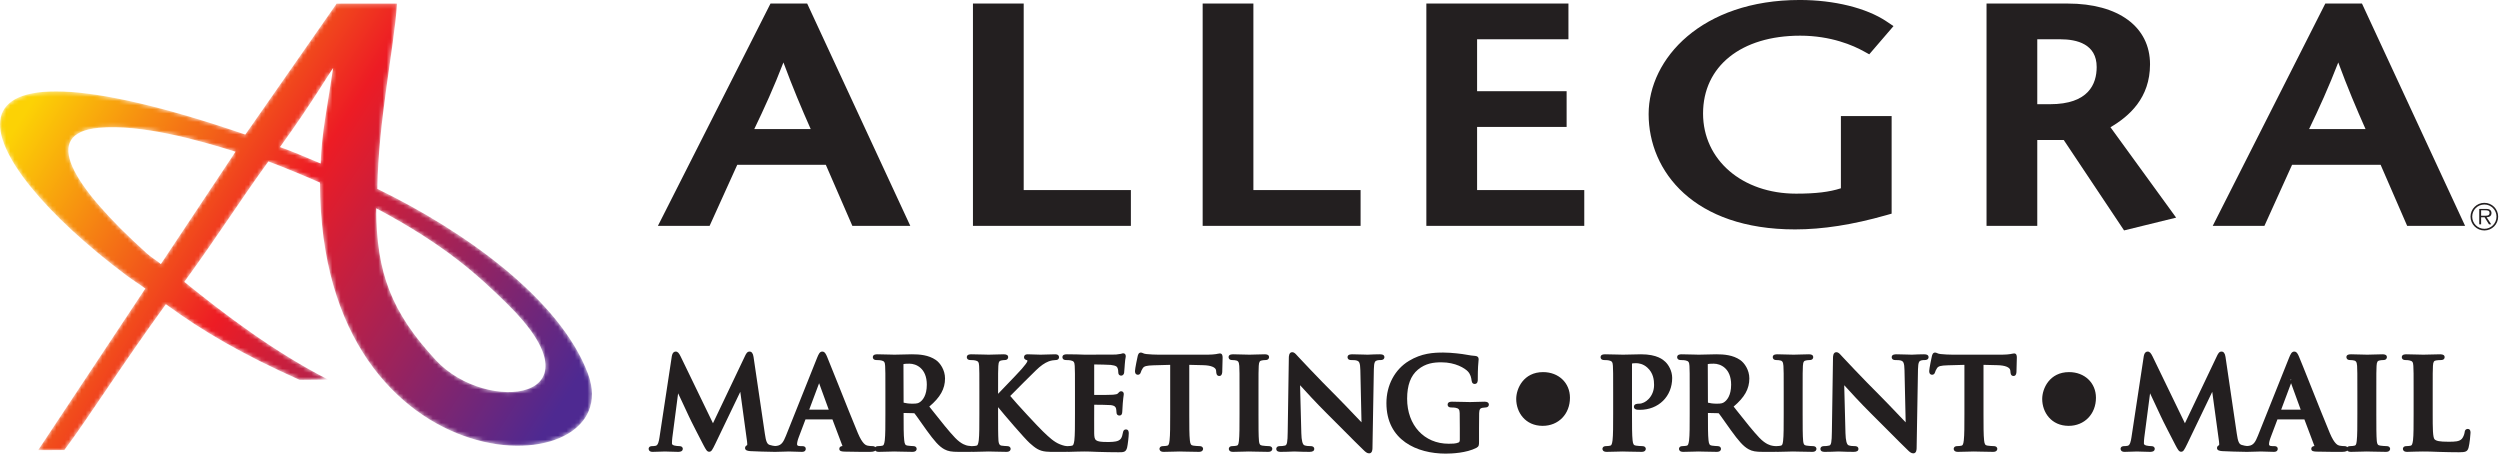 <?xml version="1.0" encoding="UTF-8"?>
<svg width="598px" height="109px" viewBox="0 0 598 109" version="1.1" xmlns="http://www.w3.org/2000/svg" xmlns:xlink="http://www.w3.org/1999/xlink">
    <title>Allegra Logo-MPM</title>
    <defs>
        <path d="M104.263,21.498 C93.6,33.001 90.029,42.415 89.98,57.851 C106.76,48.935 114.462,41.719 121.283,35.043 C145.196,11.659 116.348,8.453 104.263,21.498 Z M66.974,72.493 C74.376,82.694 78.789,90.24 79.689,91.393 C78.447,82.97 76.886,75.634 76.706,68.561 C72.221,70.44 70.102,71.383 66.974,72.493 Z M35.059,47.104 C16.933,63.464 9.747,75.795 23.61,77.093 C33.678,78.041 47.426,74.175 56.336,71.383 L38.481,44.505 C37.316,45.495 36.223,46.054 35.059,47.104 L35.059,47.104 Z M140.632,18.293 C133.957,36.052 111.227,52.327 90.256,62.492 C90.521,79.032 94.183,95.571 94.981,106.829 L80.53,106.816 L58.688,75.483 C-21.226,102.812 -7.981,70.404 30.388,41.695 C32.014,40.482 33.197,39.821 34.764,38.651 L9.135,0 L15.379,0.011 C20.764,7.138 29.133,20.411 39.675,34.905 C48.435,28.445 58.287,22.771 71.669,16.804 L78.489,16.87 C65.467,23.534 53.802,32.396 44.087,40.248 C52.337,51.595 57.253,59.484 64.2,69.054 C68.475,67.427 72.203,65.89 76.543,63.986 C76.598,-10.693 150.875,-9.012 140.632,18.293 Z" id="path-1"></path>
        <linearGradient x1="108.421%" y1="18.789%" x2="-17.377%" y2="73.582%" id="linearGradient-3">
            <stop stop-color="#4E2991" offset="0%"></stop>
            <stop stop-color="#4E2991" offset="12%"></stop>
            <stop stop-color="#ED1C24" offset="49%"></stop>
            <stop stop-color="#FCD205" offset="79%"></stop>
            <stop stop-color="#FCD205" offset="100%"></stop>
        </linearGradient>
    </defs>
    <g id="Page-1" stroke="none" stroke-width="1" fill="none" fill-rule="evenodd">
        <g id="Allegra-Logo-MPM" transform="translate(0, -0.004)">
            <g id="g8" transform="translate(298.78, 54.255) scale(-1, 1) rotate(-180) translate(-298.78, -54.255) translate(0, 0)">
                <g id="g10" transform="translate(0, 0)">
                    <path d="M594.263,53.774 C592.652,53.774 591.356,55.073 591.356,56.69 C591.356,58.294 592.652,59.589 594.263,59.589 C595.867,59.589 597.163,58.294 597.163,56.69 C597.163,55.073 595.867,53.774 594.263,53.774 Z M594.263,53.378 C596.087,53.378 597.56,54.856 597.56,56.69 C597.56,58.507 596.087,59.989 594.263,59.989 C592.429,59.989 590.948,58.507 590.948,56.69 C590.948,54.856 592.429,53.378 594.263,53.378 Z M594.792,56.542 C595.449,56.56 595.963,56.828 595.963,57.558 C595.963,57.868 595.823,58.193 595.543,58.354 C595.267,58.517 594.952,58.536 594.647,58.536 L593.033,58.536 L593.033,54.84 L593.483,54.84 L593.483,56.542 L594.313,56.542 L595.367,54.84 L595.903,54.84 L594.792,56.542 L594.792,56.542 Z M593.483,56.901 L593.483,58.203 L594.54,58.203 C595.003,58.203 595.5,58.136 595.5,57.567 C595.5,56.815 594.693,56.901 594.172,56.901 L593.483,56.901 L593.483,56.901" id="path12" fill="#231F20" fill-rule="nonzero"></path>
                    <g id="g16-Clipped" transform="translate(0, 0.836)">
                        <mask id="mask-2" fill="white">
                            <use xlink:href="#path-1"></use>
                        </mask>
                        <g id="path18"></g>
                        <g id="g16" mask="url(#mask-2)" fill="url(#linearGradient-3)" fill-rule="nonzero">
                            <path d="M104.263,21.498 C93.6,33.001 90.029,42.415 89.98,57.851 C106.76,48.935 114.462,41.719 121.283,35.043 C145.196,11.659 116.348,8.453 104.263,21.498 Z M66.974,72.493 C74.376,82.694 78.789,90.24 79.689,91.393 C78.447,82.97 76.886,75.634 76.706,68.561 C72.221,70.44 70.102,71.383 66.974,72.493 Z M35.059,47.104 C16.933,63.464 9.747,75.795 23.61,77.093 C33.678,78.041 47.426,74.175 56.336,71.383 L38.481,44.505 C37.316,45.495 36.223,46.054 35.059,47.104 L35.059,47.104 Z M140.632,18.293 C133.957,36.052 111.227,52.327 90.256,62.492 C90.521,79.032 94.183,95.571 94.981,106.829 L80.53,106.816 L58.688,75.483 C-21.226,102.812 -7.981,70.404 30.388,41.695 C32.014,40.482 33.197,39.821 34.764,38.651 L9.135,0 L15.379,0.011 C20.764,7.138 29.133,20.411 39.675,34.905 C48.435,28.445 58.287,22.771 71.669,16.804 L78.489,16.87 C65.467,23.534 53.802,32.396 44.087,40.248 C52.337,51.595 57.253,59.484 64.2,69.054 C68.475,67.427 72.203,65.89 76.543,63.986 C76.598,-10.693 150.875,-9.012 140.632,18.293" id="path34"></path>
                        </g>
                    </g>
                    <path d="M193.92,77.633 C190.589,77.633 183.855,77.633 180.42,77.633 C182.796,82.556 185.129,87.677 187.397,93.567 C189.608,87.601 191.759,82.503 193.92,77.633 Z M191.932,107.657 L184.305,107.657 L157.376,54.485 L169.74,54.485 C169.74,54.485 175.523,67.267 176.348,69.079 C178.329,69.079 195.524,69.079 197.54,69.079 C198.343,67.226 203.881,54.485 203.881,54.485 L217.739,54.485 L193.077,107.657 L191.932,107.657" id="path36" fill="#231F20" fill-rule="nonzero"></path>
                    <path d="M244.869,107.657 L232.729,107.657 L232.729,54.485 L270.507,54.485 L270.507,63.036 C270.507,63.036 247.977,63.036 244.869,63.036 C244.869,66.352 244.869,107.657 244.869,107.657" id="path38" fill="#231F20" fill-rule="nonzero"></path>
                    <path d="M299.811,107.657 L287.676,107.657 L287.676,54.485 L325.453,54.485 L325.453,63.036 C325.453,63.036 302.92,63.036 299.811,63.036 C299.811,66.352 299.811,107.657 299.811,107.657" id="path40" fill="#231F20" fill-rule="nonzero"></path>
                    <path d="M353.32,78.143 C356.333,78.143 374.736,78.143 374.736,78.143 L374.736,86.695 C374.736,86.695 356.333,86.695 353.32,86.695 C353.32,89.17 353.32,96.64 353.32,99.112 C356.349,99.112 375.171,99.112 375.171,99.112 L375.171,107.657 L373.373,107.657 L341.183,107.657 L341.183,54.485 L378.957,54.485 L378.957,63.036 C378.957,63.036 356.431,63.036 353.32,63.036 C353.32,65.659 353.32,75.52 353.32,78.143" id="path42" fill="#231F20" fill-rule="nonzero"></path>
                    <path d="M430.597,99.971 C438.003,99.971 443.331,97.621 445.847,96.216 L447.124,95.514 L452.927,102.264 L451.241,103.39 C446.46,106.601 438.709,108.51 430.504,108.51 C407.024,108.51 394.352,94.448 394.352,81.216 C394.352,67.487 405.176,53.632 429.365,53.632 C435.985,53.632 443.123,54.742 451.177,57.032 L452.479,57.401 L452.479,80.744 L440.343,80.744 C440.343,80.744 440.343,65.694 440.343,63.467 C437.6,62.583 434.401,62.184 429.631,62.184 C416.735,62.184 407.371,70.255 407.371,81.357 C407.371,92.655 416.485,99.971 430.597,99.971" id="path44" fill="#231F20" fill-rule="nonzero"></path>
                    <path d="M487.316,99.112 C489.367,99.112 492.836,99.112 492.836,99.112 C496.801,99.112 501.525,97.961 501.525,92.479 C501.525,88.419 499.592,83.581 490.373,83.581 C490.373,83.581 488.741,83.581 487.316,83.581 C487.316,86.223 487.316,96.467 487.316,99.112 L487.316,99.112 Z M514.287,93.121 C514.287,102.088 506.744,107.657 494.597,107.657 L476.977,107.657 L475.179,107.657 L475.179,54.485 L487.316,54.485 C487.316,54.485 487.316,72.039 487.316,75.023 C489.323,75.023 492.44,75.023 493.644,75.023 C494.629,73.551 508.077,53.39 508.077,53.39 L520.532,56.447 C520.532,56.447 506.863,75.275 504.825,78.071 C509.32,80.706 514.287,85.069 514.287,93.121" id="path46" fill="#231F20" fill-rule="nonzero"></path>
                    <path d="M565.837,77.633 C562.497,77.633 555.776,77.633 552.335,77.633 C554.709,82.556 557.036,87.677 559.313,93.567 C561.512,87.601 563.667,82.503 565.837,77.633 Z M564.984,107.657 L556.212,107.657 L529.289,54.485 L541.653,54.485 C541.653,54.485 547.44,67.267 548.261,69.079 C550.243,69.079 567.428,69.079 569.448,69.079 C570.252,67.226 575.792,54.485 575.792,54.485 L589.649,54.485 L564.984,107.657" id="path48" fill="#231F20" fill-rule="nonzero"></path>
                    <path d="M192.552,8.182 L192.556,8.606 L192.556,8.606 L192.556,8.182 C192.555,8.182 192.553,8.182 192.552,8.182 L192.552,8.182 Z M198.235,10.517 L193.564,10.517 L195.931,16.844 L198.235,10.517 Z M221.693,16.492 C221.693,13.918 220.701,12.803 220.113,12.371 C219.687,12.063 219.416,11.946 218.249,11.946 C217.444,11.946 216.629,12.052 216.156,12.184 C216.155,12.188 216.141,12.225 216.141,12.356 L216.107,21.413 C216.447,21.513 217.288,21.513 217.565,21.513 C219.099,21.513 221.693,20.454 221.693,16.492 L221.693,16.492 Z M269.339,5.785 C268.736,5.785 268.637,5.229 268.596,4.99 C268.38,3.733 268.028,3.344 267.497,3.099 C266.805,2.782 265.597,2.782 264.876,2.782 C261.901,2.782 261.777,3.182 261.729,4.875 C261.707,5.477 261.716,7.01 261.723,8.242 L261.732,11.694 C262.776,11.69 265.185,11.659 265.664,11.607 C266.651,11.501 266.875,11.122 266.963,10.772 C267.02,10.522 267.035,10.272 267.049,10.052 C267.057,9.945 267.064,9.846 267.072,9.798 C267.072,9.384 267.349,9.106 267.761,9.106 C268.22,9.106 268.452,9.439 268.452,10.094 C268.452,10.202 268.479,10.586 268.505,11.008 C268.531,11.384 268.557,11.79 268.569,12.056 C268.648,13.045 268.725,13.584 268.769,13.888 C268.796,14.075 268.809,14.187 268.809,14.26 C268.809,14.648 268.549,14.919 268.179,14.919 C267.848,14.919 267.643,14.685 267.389,14.395 C267.237,14.227 266.925,14.143 266.239,14.087 C265.827,14.052 264.188,14.031 261.729,14.03 L261.731,21.332 C262.667,21.323 265.269,21.268 265.688,21.22 C267.091,21.051 267.211,20.742 267.341,20.404 C267.457,20.128 267.488,19.691 267.488,19.498 C267.488,18.738 267.971,18.656 268.179,18.656 C268.353,18.656 268.773,18.721 268.892,19.336 C268.932,19.569 268.965,20.078 269.005,20.719 C269.021,20.99 269.036,21.223 269.048,21.344 C269.104,22.242 269.188,22.682 269.239,22.946 C269.269,23.11 269.285,23.219 269.285,23.307 C269.285,23.816 268.961,23.996 268.684,23.996 C268.525,23.996 268.38,23.948 268.261,23.909 C268.215,23.893 268.169,23.876 268.107,23.863 C267.877,23.807 267.332,23.743 266.907,23.696 C266.56,23.679 263.788,23.668 259.491,23.668 C259.095,23.668 258.457,23.695 257.732,23.725 L257.616,23.729 C257.253,23.729 256.863,23.737 256.464,23.743 C256.044,23.751 255.617,23.759 255.207,23.759 C254.94,23.759 254.129,23.759 254.129,23.066 C254.129,22.808 254.249,22.378 255.056,22.378 C255.495,22.378 255.937,22.344 256.129,22.294 C256.844,22.143 257.02,21.898 257.075,20.985 C257.133,20.047 257.133,19.232 257.133,14.706 L257.133,9.47 C257.133,6.753 257.133,4.406 256.989,3.193 C256.863,2.288 256.729,1.964 256.455,1.909 C256.239,1.86 255.9,1.798 255.472,1.798 C255.416,1.798 255.371,1.792 255.32,1.786 C255.293,1.788 255.277,1.798 255.248,1.798 C255.008,1.798 254.469,1.853 253.557,2.219 C252.123,2.776 250.876,3.97 249.669,5.125 L249.44,5.345 C248.357,6.37 243.135,11.982 241.648,13.789 C242.991,15.175 246.925,19.084 247.809,19.936 C248.907,21.01 249.881,21.691 250.873,22.074 C251.388,22.264 252.08,22.378 252.452,22.378 C253.208,22.378 253.321,22.808 253.321,23.066 C253.321,23.275 253.231,23.759 252.392,23.759 C251.927,23.759 251.283,23.735 250.636,23.714 C250.003,23.69 249.368,23.668 248.912,23.668 C248.489,23.668 247.832,23.693 247.217,23.717 C246.664,23.74 246.143,23.759 245.847,23.759 C245.064,23.759 244.947,23.325 244.947,23.066 C244.947,22.513 245.471,22.399 245.725,22.337 C245.725,22.337 245.751,22.301 245.751,22.175 C245.751,21.849 245.107,21.091 244.484,20.359 L244.364,20.219 C243.853,19.618 242.084,17.782 240.523,16.16 C239.847,15.457 239.212,14.798 238.741,14.303 L238.741,14.706 C238.741,19.232 238.741,20.047 238.8,20.988 C238.86,22.004 239.072,22.204 239.553,22.292 C239.901,22.353 240.052,22.378 240.312,22.378 C241.112,22.378 241.152,22.951 241.152,23.066 C241.152,23.526 240.8,23.759 240.104,23.759 C239.551,23.759 238.741,23.732 238.001,23.707 C237.389,23.687 236.827,23.668 236.503,23.668 C236.219,23.668 235.749,23.682 235.187,23.701 C234.34,23.727 233.285,23.759 232.34,23.759 C232.073,23.759 231.261,23.759 231.261,23.066 C231.261,22.808 231.381,22.378 232.189,22.378 C232.628,22.378 233.071,22.344 233.263,22.294 C233.977,22.143 234.153,21.898 234.208,20.985 C234.265,20.047 234.265,19.232 234.265,14.706 L234.265,9.47 C234.265,6.753 234.265,4.406 234.121,3.193 C233.996,2.288 233.863,1.964 233.588,1.909 C233.371,1.86 233.032,1.798 232.605,1.798 C232.532,1.798 232.472,1.79 232.411,1.784 C232.379,1.786 232.355,1.798 232.321,1.798 C232.113,1.798 231.867,1.826 231.543,1.886 C231.12,1.969 230,2.188 228.464,3.779 C226.959,5.36 225.244,7.523 223.076,10.262 L222.289,11.254 C224.921,13.471 226.051,15.5 226.051,17.98 C226.051,19.992 224.905,21.684 223.844,22.405 C222.103,23.597 219.977,23.759 218.129,23.759 C217.676,23.759 216.903,23.737 216.109,23.715 C215.289,23.691 214.449,23.668 213.935,23.668 C213.695,23.668 213.272,23.681 212.753,23.698 C211.915,23.724 210.831,23.759 209.859,23.759 C209.592,23.759 208.78,23.759 208.78,23.066 C208.78,22.808 208.901,22.378 209.709,22.378 C210.147,22.378 210.589,22.344 210.781,22.294 C211.496,22.143 211.673,21.898 211.727,20.985 C211.785,20.047 211.785,19.232 211.785,14.706 L211.785,9.47 C211.785,6.753 211.785,4.406 211.641,3.191 C211.516,2.288 211.383,1.965 211.107,1.909 C210.889,1.86 210.552,1.798 210.125,1.798 C209.712,1.798 209.488,1.679 209.365,1.534 C209.256,1.68 209.056,1.798 208.683,1.798 C208.403,1.798 207.972,1.818 207.532,1.907 C207.148,1.998 206.351,2.19 205.204,4.902 C204.136,7.439 202.131,12.469 200.52,16.51 C199.243,19.715 198.139,22.483 197.824,23.206 C197.579,23.771 197.3,24.411 196.692,24.411 C196.069,24.411 195.804,23.772 195.465,22.957 L187.997,4.272 C187.389,2.75 186.907,2 185.804,1.857 C185.699,1.842 185.556,1.828 185.409,1.818 C185.073,1.845 184.657,1.91 184.115,2.079 C183.491,2.267 183.22,2.888 182.955,4.742 L180.247,23.126 C180.125,23.979 179.804,24.411 179.293,24.411 C178.732,24.411 178.481,23.907 178.256,23.457 L170.543,7.263 L162.801,23.255 C162.409,24.039 162.132,24.411 161.619,24.411 C161.348,24.411 160.869,24.267 160.697,23.289 L157.749,3.878 C157.612,2.956 157.4,1.996 156.863,1.881 C156.459,1.798 156.28,1.798 156.056,1.798 C155.244,1.798 155.157,1.357 155.157,1.168 C155.157,0.943 155.249,0.419 156.115,0.419 C156.657,0.419 157.353,0.448 157.959,0.473 C158.415,0.491 158.817,0.508 159.06,0.508 C159.268,0.508 159.6,0.493 160.001,0.477 C160.631,0.452 161.424,0.419 162.185,0.419 C162.465,0.419 163.323,0.419 163.323,1.168 C163.323,1.273 163.28,1.798 162.452,1.798 C162.096,1.798 161.707,1.845 161.3,1.936 C160.732,2.071 160.732,2.334 160.732,2.477 C160.732,2.944 160.764,3.327 160.819,3.82 L162.205,14.425 C162.488,13.821 162.793,13.174 163.092,12.542 C163.872,10.886 164.609,9.323 164.771,8.945 C165.157,8.047 167.717,3.102 168.208,2.161 L168.297,1.991 C168.844,0.964 169.117,0.449 169.623,0.449 C170.173,0.449 170.371,0.851 171.105,2.352 L177.075,14.782 L178.696,2.896 C178.771,2.36 178.743,2.118 178.723,2.029 C178.535,1.94 178.215,1.748 178.215,1.346 C178.215,0.709 178.967,0.642 179.469,0.596 C180.499,0.519 183.788,0.441 185.109,0.423 C185.124,0.423 185.132,0.419 185.147,0.419 C185.205,0.419 185.263,0.42 185.321,0.42 C185.408,0.42 185.485,0.419 185.54,0.419 C185.563,0.419 185.579,0.423 185.601,0.423 C186.517,0.432 187.417,0.464 188.017,0.487 C188.329,0.498 188.557,0.508 188.659,0.508 C189.111,0.508 189.649,0.485 190.193,0.464 C190.759,0.441 191.327,0.419 191.812,0.419 C192.62,0.419 192.74,0.87 192.74,1.138 C192.74,1.576 192.448,1.798 191.872,1.798 L191.425,1.798 C190.657,1.798 190.657,2.076 190.657,2.298 C190.657,2.604 190.8,3.272 191.077,3.965 L192.671,8.182 L199.117,8.182 L201.479,1.929 C201.508,1.858 201.493,1.82 201.56,1.826 C201.029,1.773 200.761,1.542 200.761,1.138 C200.761,0.545 201.409,0.512 201.929,0.485 L202.068,0.478 C204.453,0.419 206.647,0.419 207.701,0.419 C208.463,0.419 209.1,0.422 209.361,0.738 C209.493,0.568 209.745,0.419 210.245,0.419 C210.953,0.419 211.903,0.451 212.677,0.475 C213.203,0.492 213.647,0.508 213.876,0.508 C214.023,0.508 214.368,0.497 214.825,0.484 C215.743,0.458 217.101,0.419 218.249,0.419 C219.168,0.419 219.267,0.922 219.267,1.138 C219.267,1.467 219.025,1.798 218.487,1.798 C218.153,1.798 217.515,1.858 217.085,1.915 C216.556,1.985 216.384,2.256 216.289,3.184 C216.141,4.406 216.141,6.767 216.141,9.498 L216.141,9.725 L218.547,9.67 C218.709,9.67 218.728,9.648 218.763,9.608 C218.975,9.365 219.561,8.529 220.183,7.643 C220.659,6.967 221.187,6.215 221.684,5.53 C223.453,3.097 224.592,1.734 225.903,1.032 C226.765,0.568 227.588,0.419 229.288,0.419 L232.113,0.419 C232.227,0.419 232.325,0.429 232.415,0.443 C232.507,0.429 232.609,0.419 232.725,0.419 C233.407,0.419 234.309,0.448 235.088,0.473 C235.671,0.491 236.183,0.508 236.475,0.508 C236.769,0.508 237.244,0.493 237.815,0.477 C238.679,0.451 239.756,0.419 240.759,0.419 C241.7,0.419 241.747,1.018 241.747,1.138 C241.747,1.467 241.497,1.798 240.937,1.798 C240.577,1.798 239.944,1.857 239.548,1.913 C239.357,1.944 238.911,2.016 238.829,3.13 C238.741,4.396 238.741,6.747 238.741,9.47 L238.741,11.112 C240.099,9.424 245.089,3.599 246.309,2.517 C247.621,1.358 248.513,0.641 250.241,0.479 C250.885,0.419 251.431,0.419 252.333,0.419 L254.923,0.419 C255.021,0.419 255.161,0.422 255.308,0.44 C255.393,0.427 255.487,0.419 255.593,0.419 C255.885,0.419 256.22,0.434 256.567,0.448 C256.925,0.462 257.297,0.478 257.663,0.478 C258.368,0.508 259.015,0.508 259.337,0.508 C259.339,0.508 259.34,0.508 259.341,0.508 C260.173,0.508 261.064,0.482 262.424,0.419 L263.143,0.401 C264.308,0.368 265.744,0.328 267.584,0.328 C268.731,0.328 269.305,0.328 269.6,1.422 C269.757,2.047 270,4.116 270,4.827 C270,5.089 270,5.785 269.339,5.785" id="path50" fill="#231F20" fill-rule="nonzero"></path>
                    <path d="M291.787,23.967 C291.663,23.967 291.523,23.937 291.268,23.884 L290.877,23.807 C290.431,23.748 289.819,23.668 288.931,23.668 L277.147,23.668 C276.235,23.668 275.111,23.724 274.205,23.816 C273.819,23.846 273.579,23.952 273.385,24.037 C273.225,24.108 273.075,24.175 272.893,24.175 C272.331,24.175 272.191,23.571 272.127,23.29 C272.079,23.103 271.488,20.31 271.488,19.764 C271.488,18.98 271.92,18.865 272.179,18.865 C272.437,18.865 272.776,18.982 272.917,19.544 C272.952,19.682 273.055,19.985 273.361,20.448 C273.687,20.923 274.235,21.069 275.909,21.125 L279.909,21.234 L279.909,9.47 C279.909,6.753 279.909,4.406 279.761,3.177 C279.655,2.135 279.445,1.952 279.229,1.909 C279.012,1.86 278.675,1.798 278.248,1.798 C277.437,1.798 277.351,1.336 277.351,1.138 C277.351,0.922 277.449,0.419 278.368,0.419 C279.048,0.419 279.952,0.448 280.731,0.473 C281.312,0.491 281.825,0.508 282.117,0.508 C282.443,0.508 282.929,0.493 283.517,0.477 C284.433,0.452 285.595,0.419 286.789,0.419 C287.729,0.419 287.777,1.018 287.777,1.138 C287.777,1.293 287.713,1.798 286.879,1.798 C286.461,1.798 285.828,1.857 285.417,1.915 C284.893,1.985 284.715,2.262 284.62,3.149 C284.473,4.405 284.473,6.753 284.473,9.47 L284.473,21.235 L287.791,21.155 C289.673,21.113 290.831,20.638 290.889,19.876 L290.917,19.556 C290.94,19.235 290.987,18.568 291.668,18.568 C292.065,18.568 292.297,18.856 292.359,19.466 C292.359,19.87 292.384,20.628 292.408,21.344 C292.428,21.997 292.448,22.618 292.448,22.917 C292.448,23.258 292.448,23.967 291.787,23.967" id="path52" fill="#231F20" fill-rule="nonzero"></path>
                    <path d="M303.435,1.798 C303.019,1.798 302.385,1.857 301.972,1.915 C301.404,1.991 301.235,2.215 301.147,2.993 C301.031,4.251 301.031,6.555 301.031,9.47 L301.031,14.706 C301.031,19.232 301.031,20.047 301.091,20.988 C301.147,22.004 301.357,22.204 301.84,22.292 C302.167,22.347 302.384,22.378 302.661,22.378 C303.473,22.378 303.561,22.879 303.561,23.095 C303.561,23.398 303.379,23.759 302.512,23.759 C301.883,23.759 301.064,23.732 300.329,23.706 C299.743,23.686 299.212,23.668 298.881,23.668 C298.483,23.668 297.865,23.687 297.207,23.708 C296.441,23.733 295.621,23.759 295.013,23.759 C294.703,23.759 293.877,23.759 293.877,23.095 C293.877,22.879 293.964,22.378 294.776,22.378 C295.156,22.378 295.487,22.341 295.752,22.267 C296.051,22.199 296.375,22.037 296.436,20.985 C296.495,20.047 296.495,19.232 296.495,14.706 L296.495,9.47 C296.495,6.557 296.495,4.256 296.349,3.027 C296.251,2.071 296.061,1.958 295.817,1.909 C295.6,1.86 295.261,1.798 294.835,1.798 C294.023,1.798 293.936,1.336 293.936,1.138 C293.936,0.922 294.035,0.419 294.955,0.419 C295.635,0.419 296.539,0.448 297.319,0.473 C297.9,0.491 298.411,0.508 298.704,0.508 C299.013,0.508 299.485,0.493 300.061,0.478 C300.973,0.452 302.143,0.419 303.345,0.419 C304.287,0.419 304.335,1.018 304.335,1.138 C304.335,1.293 304.269,1.798 303.435,1.798" id="path54" fill="#231F20" fill-rule="nonzero"></path>
                    <path d="M330.044,23.759 C329.045,23.759 328.2,23.717 327.656,23.689 C327.409,23.677 327.231,23.668 327.129,23.668 C326.889,23.668 326.531,23.681 326.092,23.698 C325.387,23.725 324.48,23.759 323.528,23.759 C323.139,23.759 322.331,23.759 322.331,23.066 C322.331,22.808 322.448,22.378 323.232,22.378 C323.597,22.378 324.28,22.378 324.643,22.23 C325.077,22.048 325.365,21.79 325.396,19.934 L325.673,7.487 C325.28,7.895 324.74,8.462 324.149,9.079 C322.697,10.603 320.888,12.5 319.721,13.667 C315.211,18.146 310.553,23.157 310.507,23.207 L310.235,23.503 C309.851,23.927 309.547,24.263 309.097,24.263 C308.287,24.263 308.287,23.184 308.287,22.834 L308.02,5.219 C307.992,2.748 307.863,2.073 307.404,1.932 C307.001,1.815 306.465,1.798 306.183,1.798 C305.369,1.798 305.283,1.336 305.283,1.138 C305.283,0.419 306.067,0.419 306.36,0.419 C307.461,0.419 308.487,0.464 309.088,0.49 C309.328,0.5 309.497,0.508 309.573,0.508 C309.767,0.508 310.037,0.496 310.388,0.483 C311.053,0.457 312.001,0.419 313.263,0.419 C313.997,0.419 314.371,0.661 314.371,1.138 C314.371,1.384 314.249,1.798 313.443,1.798 C313.029,1.798 312.497,1.819 312.036,1.982 C311.572,2.147 311.321,3.102 311.277,4.898 L310.975,16.363 C312.235,14.98 314.827,12.135 317.4,9.584 C318.659,8.339 320.036,6.953 321.353,5.628 C323.263,3.707 325.067,1.893 326.175,0.839 C326.549,0.464 326.991,0.062 327.484,0.062 C328.295,0.062 328.295,1.073 328.295,1.397 L328.624,20.173 C328.653,21.957 328.944,22.167 329.407,22.299 C329.711,22.378 329.903,22.378 330.193,22.378 C331.059,22.378 331.151,22.858 331.151,23.066 C331.151,23.759 330.348,23.759 330.044,23.759" id="path56" fill="#231F20" fill-rule="nonzero"></path>
                    <path d="M355.115,12.422 C354.612,12.422 353.955,12.398 353.308,12.376 C352.689,12.356 352.084,12.333 351.633,12.333 C351.251,12.333 350.687,12.351 350.045,12.368 C349.191,12.393 348.203,12.422 347.32,12.422 C347.061,12.422 346.271,12.422 346.271,11.703 C346.271,11.547 346.335,11.039 347.141,11.039 C347.576,11.039 348.021,11.006 348.213,10.959 C348.947,10.805 349.131,10.551 349.159,9.664 C349.187,8.773 349.187,7.647 349.187,6.168 L349.187,3.371 C349.187,2.896 349.071,2.747 348.869,2.654 C348.239,2.365 347.243,2.365 346.517,2.365 C340.668,2.365 336.584,6.79 336.584,13.129 C336.584,16.356 337.429,18.634 339.169,20.091 C341.023,21.629 342.965,21.84 344.791,21.84 C348.172,21.84 350.408,20.41 351.116,19.656 C351.769,18.951 351.919,18.164 352.017,17.419 C352.096,16.795 352.452,16.664 352.735,16.664 C353.485,16.664 353.485,17.452 353.485,17.711 C353.485,20.557 353.605,21.675 353.663,22.214 C353.681,22.391 353.692,22.506 353.692,22.592 C353.692,23.06 353.423,23.321 352.872,23.372 C352.377,23.393 351.564,23.506 350.587,23.689 C349.924,23.823 347.276,24.175 345.237,24.175 C342.855,24.175 340.06,24.021 337.015,22.18 C333.644,20.142 331.631,16.37 331.631,12.089 C331.631,3.176 338.953,0 345.801,0 C347.22,0 350.773,0.135 353.185,1.396 C353.755,1.728 353.783,2.005 353.783,2.834 L353.783,6.107 C353.783,7.589 353.783,8.773 353.811,9.665 C353.841,10.641 354.099,10.865 354.587,10.957 C354.915,11.01 355.107,11.039 355.324,11.039 C355.883,11.039 356.133,11.372 356.133,11.703 C356.133,12.18 355.791,12.422 355.115,12.422" id="path58" fill="#231F20" fill-rule="nonzero"></path>
                    <path d="M369.107,19.498 C364.423,19.498 362.679,15.556 362.679,13.07 C362.679,9.876 364.852,6.642 369.009,6.642 C372.791,6.642 375.535,9.47 375.535,13.366 C375.535,16.919 372.831,19.498 369.107,19.498" id="path60" fill="#231F20" fill-rule="nonzero"></path>
                    <path d="M392.536,23.759 C391.829,23.759 391.028,23.734 390.248,23.711 C389.52,23.689 388.812,23.668 388.224,23.668 C387.875,23.668 387.344,23.684 386.731,23.703 C385.873,23.728 384.856,23.759 383.937,23.759 C383.672,23.759 382.861,23.759 382.861,23.066 C382.861,22.808 382.983,22.378 383.789,22.378 C384.225,22.378 384.669,22.344 384.863,22.294 C385.577,22.143 385.753,21.898 385.808,20.985 C385.867,20.047 385.867,19.232 385.867,14.706 L385.867,9.47 C385.867,6.753 385.867,4.406 385.721,3.191 C385.596,2.288 385.463,1.964 385.185,1.909 C384.969,1.86 384.635,1.798 384.204,1.798 C383.395,1.798 383.307,1.336 383.307,1.138 C383.307,0.922 383.407,0.419 384.328,0.419 C385.008,0.419 385.909,0.448 386.687,0.473 C387.269,0.491 387.781,0.508 388.075,0.508 C388.369,0.508 388.828,0.493 389.391,0.478 C390.297,0.453 391.475,0.419 392.685,0.419 C393.627,0.419 393.675,1.018 393.675,1.138 C393.675,1.293 393.609,1.798 392.777,1.798 C392.361,1.798 391.728,1.857 391.311,1.915 C390.792,1.984 390.613,2.26 390.519,3.149 C390.373,4.406 390.373,6.753 390.373,9.47 L390.373,21.37 C390.373,21.475 390.385,21.534 390.372,21.549 C390.508,21.586 390.791,21.633 391.348,21.633 C391.924,21.633 393.04,21.496 394.041,20.579 C395.487,19.286 395.655,17.592 395.655,16.431 C395.655,13.652 393.577,11.946 392.091,11.946 C391.715,11.946 390.832,11.946 390.832,11.195 C390.832,10.841 391.053,10.615 391.532,10.51 C391.699,10.478 391.971,10.474 392.241,10.474 C396.728,10.474 399.985,13.68 399.985,18.097 C399.985,19.79 399.113,21.228 398.359,21.952 C397.828,22.446 396.416,23.759 392.536,23.759" id="path62" fill="#231F20" fill-rule="nonzero"></path>
                    <path d="M414.087,16.492 C414.087,13.919 413.095,12.805 412.509,12.371 C412.079,12.064 411.807,11.946 410.643,11.946 C409.824,11.946 409.029,12.049 408.551,12.182 C408.549,12.186 408.537,12.224 408.537,12.356 L408.5,21.413 C408.843,21.513 409.679,21.513 409.953,21.513 C411.489,21.513 414.087,20.454 414.087,16.492 L414.087,16.492 Z M433.597,1.798 C433.183,1.798 432.551,1.857 432.139,1.915 C431.567,1.992 431.397,2.215 431.315,2.995 C431.193,4.253 431.193,6.555 431.193,9.47 L431.193,14.706 C431.193,19.232 431.193,20.047 431.251,20.985 C431.315,22.004 431.525,22.204 432.007,22.292 C432.333,22.347 432.548,22.378 432.824,22.378 C433.605,22.378 433.723,22.827 433.723,23.095 C433.723,23.398 433.54,23.759 432.675,23.759 C432.045,23.759 431.225,23.732 430.491,23.706 C429.905,23.686 429.376,23.668 429.048,23.668 C428.648,23.668 428.029,23.687 427.371,23.708 C426.608,23.733 425.788,23.759 425.183,23.759 C424.871,23.759 424.043,23.759 424.043,23.095 C424.043,22.827 424.16,22.378 424.94,22.378 C425.323,22.378 425.645,22.341 425.917,22.267 C426.216,22.199 426.537,22.037 426.597,20.983 C426.663,20.045 426.663,19.23 426.663,14.706 L426.663,9.47 C426.663,6.557 426.663,4.256 426.516,3.029 C426.413,2.073 426.216,1.957 425.981,1.909 C425.765,1.86 425.428,1.798 425,1.798 C424.925,1.798 424.865,1.79 424.803,1.784 C424.772,1.786 424.748,1.798 424.713,1.798 C424.504,1.798 424.257,1.826 423.936,1.886 C423.515,1.969 422.397,2.185 420.853,3.779 C419.333,5.379 417.595,7.574 415.396,10.353 L414.683,11.254 C417.312,13.471 418.443,15.5 418.443,17.98 C418.443,19.991 417.297,21.684 416.237,22.405 C414.499,23.597 412.369,23.759 410.519,23.759 C410.067,23.759 409.293,23.737 408.503,23.715 C407.684,23.691 406.844,23.668 406.328,23.668 C406.089,23.668 405.665,23.681 405.145,23.698 C404.305,23.725 403.221,23.759 402.252,23.759 C401.985,23.759 401.173,23.759 401.173,23.066 C401.173,22.808 401.295,22.378 402.103,22.378 C402.541,22.378 402.981,22.345 403.172,22.294 C403.889,22.143 404.065,21.898 404.119,20.987 C404.176,20.047 404.176,19.232 404.176,14.706 L404.176,9.47 C404.176,6.753 404.176,4.406 404.029,3.19 C403.908,2.299 403.772,1.964 403.501,1.909 C403.283,1.86 402.944,1.798 402.519,1.798 C401.705,1.798 401.619,1.336 401.619,1.138 C401.619,0.922 401.717,0.419 402.636,0.419 C403.344,0.419 404.295,0.451 405.071,0.475 C405.596,0.492 406.04,0.508 406.269,0.508 C406.415,0.508 406.757,0.497 407.213,0.484 C408.128,0.458 409.491,0.419 410.643,0.419 C411.557,0.419 411.657,0.922 411.657,1.138 C411.657,1.467 411.416,1.798 410.876,1.798 C410.545,1.798 409.908,1.858 409.476,1.915 C408.948,1.985 408.775,2.258 408.677,3.182 C408.537,4.405 408.537,6.766 408.537,9.498 L408.537,9.725 L410.936,9.67 C411.103,9.67 411.12,9.649 411.153,9.609 C411.361,9.368 411.912,8.584 412.552,7.676 C413.032,6.991 413.571,6.225 414.075,5.53 C415.843,3.099 416.98,1.735 418.293,1.032 C419.156,0.568 419.977,0.419 421.679,0.419 L424.505,0.419 C424.619,0.419 424.717,0.429 424.807,0.443 C424.899,0.429 425.001,0.419 425.117,0.419 C425.8,0.419 426.707,0.448 427.487,0.473 C428.067,0.491 428.575,0.508 428.867,0.508 C429.179,0.508 429.651,0.493 430.228,0.478 C431.139,0.452 432.305,0.419 433.507,0.419 C434.447,0.419 434.495,1.018 434.495,1.138 C434.495,1.293 434.429,1.798 433.597,1.798" id="path64" fill="#231F20" fill-rule="nonzero"></path>
                    <path d="M460.205,23.759 C459.208,23.759 458.36,23.716 457.819,23.689 C457.573,23.677 457.395,23.668 457.295,23.668 C457.055,23.668 456.696,23.681 456.257,23.698 C455.553,23.725 454.644,23.759 453.692,23.759 C453.304,23.759 452.496,23.759 452.496,23.066 C452.496,22.808 452.613,22.378 453.395,22.378 C453.76,22.378 454.443,22.378 454.809,22.23 C455.231,22.053 455.531,21.784 455.557,19.934 L455.836,7.485 C455.432,7.905 454.869,8.495 454.257,9.135 C452.821,10.641 451.036,12.514 449.884,13.667 C445.351,18.173 440.717,23.157 440.671,23.207 L440.395,23.506 C440.013,23.93 439.711,24.263 439.257,24.263 C438.452,24.263 438.452,23.184 438.452,22.834 L438.185,5.219 C438.155,2.748 438.025,2.071 437.569,1.932 C437.167,1.815 436.631,1.798 436.347,1.798 C435.531,1.798 435.443,1.336 435.443,1.138 C435.443,0.419 436.227,0.419 436.521,0.419 C437.619,0.419 438.64,0.464 439.245,0.49 C439.488,0.5 439.661,0.508 439.74,0.508 C439.933,0.508 440.203,0.496 440.555,0.483 C441.219,0.457 442.164,0.419 443.424,0.419 C444.163,0.419 444.536,0.661 444.536,1.138 C444.536,1.384 444.415,1.798 443.605,1.798 C443.193,1.798 442.663,1.819 442.2,1.982 C441.737,2.146 441.487,3.101 441.436,4.899 L441.137,16.362 C442.417,14.956 444.985,12.135 447.56,9.584 C448.869,8.29 450.305,6.846 451.669,5.477 C453.517,3.62 455.26,1.866 456.337,0.84 C456.709,0.464 457.149,0.062 457.651,0.062 C458.459,0.062 458.459,1.073 458.459,1.397 L458.783,20.172 C458.817,21.957 459.107,22.167 459.569,22.299 C459.875,22.378 460.067,22.378 460.353,22.378 C461.223,22.378 461.317,22.858 461.317,23.066 C461.317,23.759 460.511,23.759 460.205,23.759" id="path66" fill="#231F20" fill-rule="nonzero"></path>
                    <path d="M481.769,23.967 C481.641,23.967 481.497,23.936 481.257,23.886 L480.848,23.806 C480.403,23.747 479.795,23.668 478.909,23.668 L467.127,23.668 C466.213,23.668 465.089,23.724 464.184,23.816 C463.799,23.846 463.56,23.952 463.367,24.036 C463.205,24.108 463.052,24.175 462.869,24.175 C462.311,24.175 462.168,23.573 462.101,23.286 C462.072,23.168 461.464,20.327 461.464,19.764 C461.464,18.98 461.901,18.865 462.161,18.865 C462.42,18.865 462.756,18.982 462.899,19.545 C462.931,19.684 463.033,19.985 463.344,20.451 C463.664,20.925 464.212,21.069 465.891,21.125 L469.888,21.234 L469.888,9.47 C469.888,6.753 469.888,4.406 469.741,3.179 C469.631,2.134 469.423,1.952 469.207,1.909 C468.991,1.86 468.655,1.798 468.225,1.798 C467.415,1.798 467.327,1.336 467.327,1.138 C467.327,0.922 467.427,0.419 468.349,0.419 C469.027,0.419 469.928,0.448 470.707,0.473 C471.291,0.491 471.803,0.508 472.097,0.508 C472.423,0.508 472.909,0.493 473.497,0.477 C474.412,0.452 475.573,0.419 476.764,0.419 C477.705,0.419 477.753,1.018 477.753,1.138 C477.753,1.293 477.688,1.798 476.855,1.798 C476.441,1.798 475.809,1.857 475.399,1.915 C474.868,1.985 474.696,2.251 474.599,3.149 C474.453,4.406 474.453,6.753 474.453,9.47 L474.453,21.235 L477.769,21.155 C479.651,21.113 480.808,20.638 480.867,19.871 L480.899,19.561 C480.915,19.264 480.956,18.568 481.645,18.568 C482.053,18.568 482.284,18.858 482.336,19.466 C482.336,19.87 482.36,20.626 482.385,21.344 C482.407,21.997 482.427,22.618 482.427,22.917 C482.427,23.284 482.427,23.967 481.769,23.967" id="path68" fill="#231F20" fill-rule="nonzero"></path>
                    <path d="M494.923,19.498 C490.241,19.498 488.495,15.556 488.495,13.07 C488.495,9.876 490.671,6.642 494.825,6.642 C498.607,6.642 501.352,9.47 501.352,13.366 C501.352,16.919 498.648,19.498 494.923,19.498" id="path70" fill="#231F20" fill-rule="nonzero"></path>
                    <path d="M544.644,8.182 L544.648,8.606 L544.648,8.606 L544.648,8.182 C544.647,8.182 544.645,8.182 544.644,8.182 L544.644,8.182 Z M545.656,10.517 L548.024,16.842 L550.328,10.517 L545.656,10.517 Z M547.864,17.623 C547.869,17.646 547.883,17.669 547.891,17.694 L548.139,17.794 L548.139,17.794 L547.847,17.527 C547.84,17.531 547.84,17.535 547.835,17.54 L547.864,17.623 Z M570.82,1.798 C570.401,1.798 569.767,1.857 569.355,1.915 C568.789,1.991 568.62,2.215 568.531,2.993 C568.416,4.251 568.416,6.555 568.416,9.47 L568.416,14.706 C568.416,19.232 568.416,20.047 568.473,20.988 C568.529,22.004 568.741,22.204 569.221,22.292 C569.54,22.347 569.767,22.378 570.047,22.378 C570.856,22.378 570.945,22.879 570.945,23.095 C570.945,23.398 570.763,23.759 569.897,23.759 C569.269,23.759 568.451,23.732 567.716,23.706 C567.129,23.686 566.596,23.668 566.264,23.668 C565.864,23.668 565.247,23.687 564.588,23.708 C563.824,23.733 563.005,23.759 562.397,23.759 C562.085,23.759 561.259,23.759 561.259,23.095 C561.259,22.879 561.347,22.378 562.157,22.378 C562.539,22.378 562.869,22.341 563.135,22.267 C563.435,22.198 563.76,22.037 563.821,20.987 C563.879,20.047 563.879,19.232 563.879,14.706 L563.879,9.47 C563.879,6.557 563.879,4.256 563.732,3.029 C563.631,2.07 563.441,1.958 563.196,1.909 C562.981,1.86 562.647,1.798 562.221,1.798 C561.807,1.798 561.581,1.679 561.459,1.535 C561.349,1.681 561.149,1.798 560.78,1.798 C560.497,1.798 560.065,1.818 559.624,1.907 C559.24,1.998 558.441,2.19 557.296,4.902 C556.236,7.42 554.245,12.413 552.647,16.425 C551.352,19.672 550.236,22.477 549.916,23.206 C549.671,23.771 549.392,24.411 548.788,24.411 C548.161,24.411 547.895,23.772 547.556,22.957 L540.088,4.271 C539.484,2.75 539.003,2 537.899,1.857 C537.792,1.842 537.647,1.828 537.5,1.818 C537.164,1.845 536.749,1.91 536.209,2.079 C535.579,2.267 535.308,2.888 535.045,4.742 L532.341,23.126 C532.219,23.979 531.896,24.411 531.383,24.411 C530.825,24.411 530.573,23.909 530.345,23.457 L522.632,7.263 L514.891,23.254 C514.511,24.022 514.224,24.411 513.712,24.411 C513.383,24.411 512.955,24.217 512.789,23.29 L509.843,3.878 C509.705,2.956 509.493,1.996 508.955,1.881 C508.549,1.798 508.372,1.798 508.149,1.798 C507.333,1.798 507.244,1.357 507.244,1.168 C507.244,0.943 507.339,0.419 508.207,0.419 C508.747,0.419 509.443,0.448 510.049,0.473 C510.505,0.491 510.909,0.508 511.152,0.508 C511.357,0.508 511.687,0.493 512.087,0.477 C512.716,0.452 513.513,0.419 514.279,0.419 C514.56,0.419 515.415,0.419 515.415,1.168 C515.415,1.273 515.373,1.798 514.544,1.798 C514.187,1.798 513.799,1.845 513.395,1.936 C512.823,2.071 512.823,2.336 512.823,2.477 C512.823,2.938 512.852,3.307 512.909,3.82 L514.296,14.427 L515.045,12.833 C515.879,11.068 516.689,9.347 516.864,8.945 C517.247,8.057 519.704,3.299 520.299,2.161 L520.381,2.006 C520.931,0.969 521.208,0.449 521.713,0.449 C522.26,0.449 522.44,0.812 523.199,2.352 L529.167,14.779 L530.789,2.896 C530.864,2.36 530.835,2.118 530.813,2.029 C530.625,1.939 530.303,1.746 530.303,1.346 C530.303,0.709 531.056,0.642 531.56,0.596 C532.587,0.519 535.875,0.441 537.201,0.423 C537.215,0.423 537.225,0.419 537.24,0.419 C537.297,0.419 537.355,0.42 537.413,0.42 C537.503,0.42 537.579,0.419 537.636,0.419 C537.659,0.419 537.676,0.423 537.697,0.423 C538.615,0.432 539.516,0.465 540.113,0.487 C540.423,0.498 540.649,0.508 540.748,0.508 C541.2,0.508 541.741,0.485 542.284,0.465 C542.851,0.441 543.42,0.419 543.908,0.419 C544.716,0.419 544.837,0.87 544.837,1.138 C544.837,1.576 544.544,1.798 543.965,1.798 L543.517,1.798 C542.751,1.798 542.751,2.076 542.751,2.298 C542.751,2.606 542.895,3.273 543.172,3.966 L544.763,8.182 L551.212,8.182 L553.572,1.927 C553.6,1.857 553.588,1.821 553.653,1.826 C553.125,1.773 552.856,1.542 552.856,1.138 C552.856,0.545 553.503,0.512 554.021,0.485 L554.159,0.478 C556.543,0.419 558.737,0.419 559.792,0.419 C560.553,0.419 561.189,0.422 561.455,0.735 C561.585,0.568 561.84,0.419 562.339,0.419 C563.019,0.419 563.919,0.448 564.696,0.473 C565.28,0.491 565.793,0.508 566.088,0.508 C566.399,0.508 566.868,0.493 567.444,0.478 C568.355,0.452 569.525,0.419 570.729,0.419 C571.669,0.419 571.717,1.018 571.717,1.138 C571.717,1.293 571.652,1.798 570.82,1.798" id="path72" fill="#231F20" fill-rule="nonzero"></path>
                    <path d="M590.285,5.906 C589.983,5.906 589.607,5.763 589.539,5.086 C589.483,4.597 589.161,3.846 588.876,3.539 C588.272,2.89 587.275,2.841 585.703,2.841 C583.447,2.841 582.777,3.043 582.379,3.392 C581.903,3.802 581.903,6.18 581.903,9.47 L581.903,14.706 C581.903,19.232 581.903,20.047 581.96,20.988 C582.016,22.004 582.228,22.204 582.707,22.292 C583.045,22.351 583.511,22.378 583.799,22.378 C584.588,22.378 584.755,22.751 584.755,23.066 C584.755,23.526 584.404,23.759 583.708,23.759 C583.056,23.759 582.081,23.73 581.227,23.704 C580.565,23.685 579.975,23.668 579.665,23.668 C579.321,23.668 578.781,23.685 578.165,23.703 C577.343,23.729 576.387,23.759 575.583,23.759 C575.317,23.759 574.511,23.759 574.511,23.066 C574.511,22.808 574.631,22.378 575.435,22.378 C575.803,22.378 576.125,22.349 576.335,22.294 C577.053,22.142 577.22,21.91 577.273,20.983 C577.337,20.045 577.337,19.23 577.337,14.706 L577.337,9.47 C577.337,6.753 577.337,4.406 577.193,3.194 C577.064,2.288 576.929,1.964 576.657,1.909 C576.441,1.86 576.104,1.798 575.676,1.798 C574.864,1.798 574.777,1.336 574.777,1.138 C574.777,0.922 574.876,0.419 575.792,0.419 C576.085,0.419 576.423,0.434 576.771,0.448 C577.129,0.462 577.499,0.478 577.861,0.478 C578.569,0.508 579.216,0.508 579.539,0.508 C579.54,0.508 579.541,0.508 579.543,0.508 C580.693,0.508 581.741,0.482 583.165,0.419 L584.056,0.396 C585.195,0.365 586.513,0.328 588.199,0.328 C589.752,0.328 590.213,0.467 590.484,1.441 C590.735,2.339 590.948,4.621 590.948,4.977 C590.948,5.23 590.948,5.906 590.285,5.906" id="path74" fill="#231F20" fill-rule="nonzero"></path>
                </g>
            </g>
        </g>
    </g>
</svg>